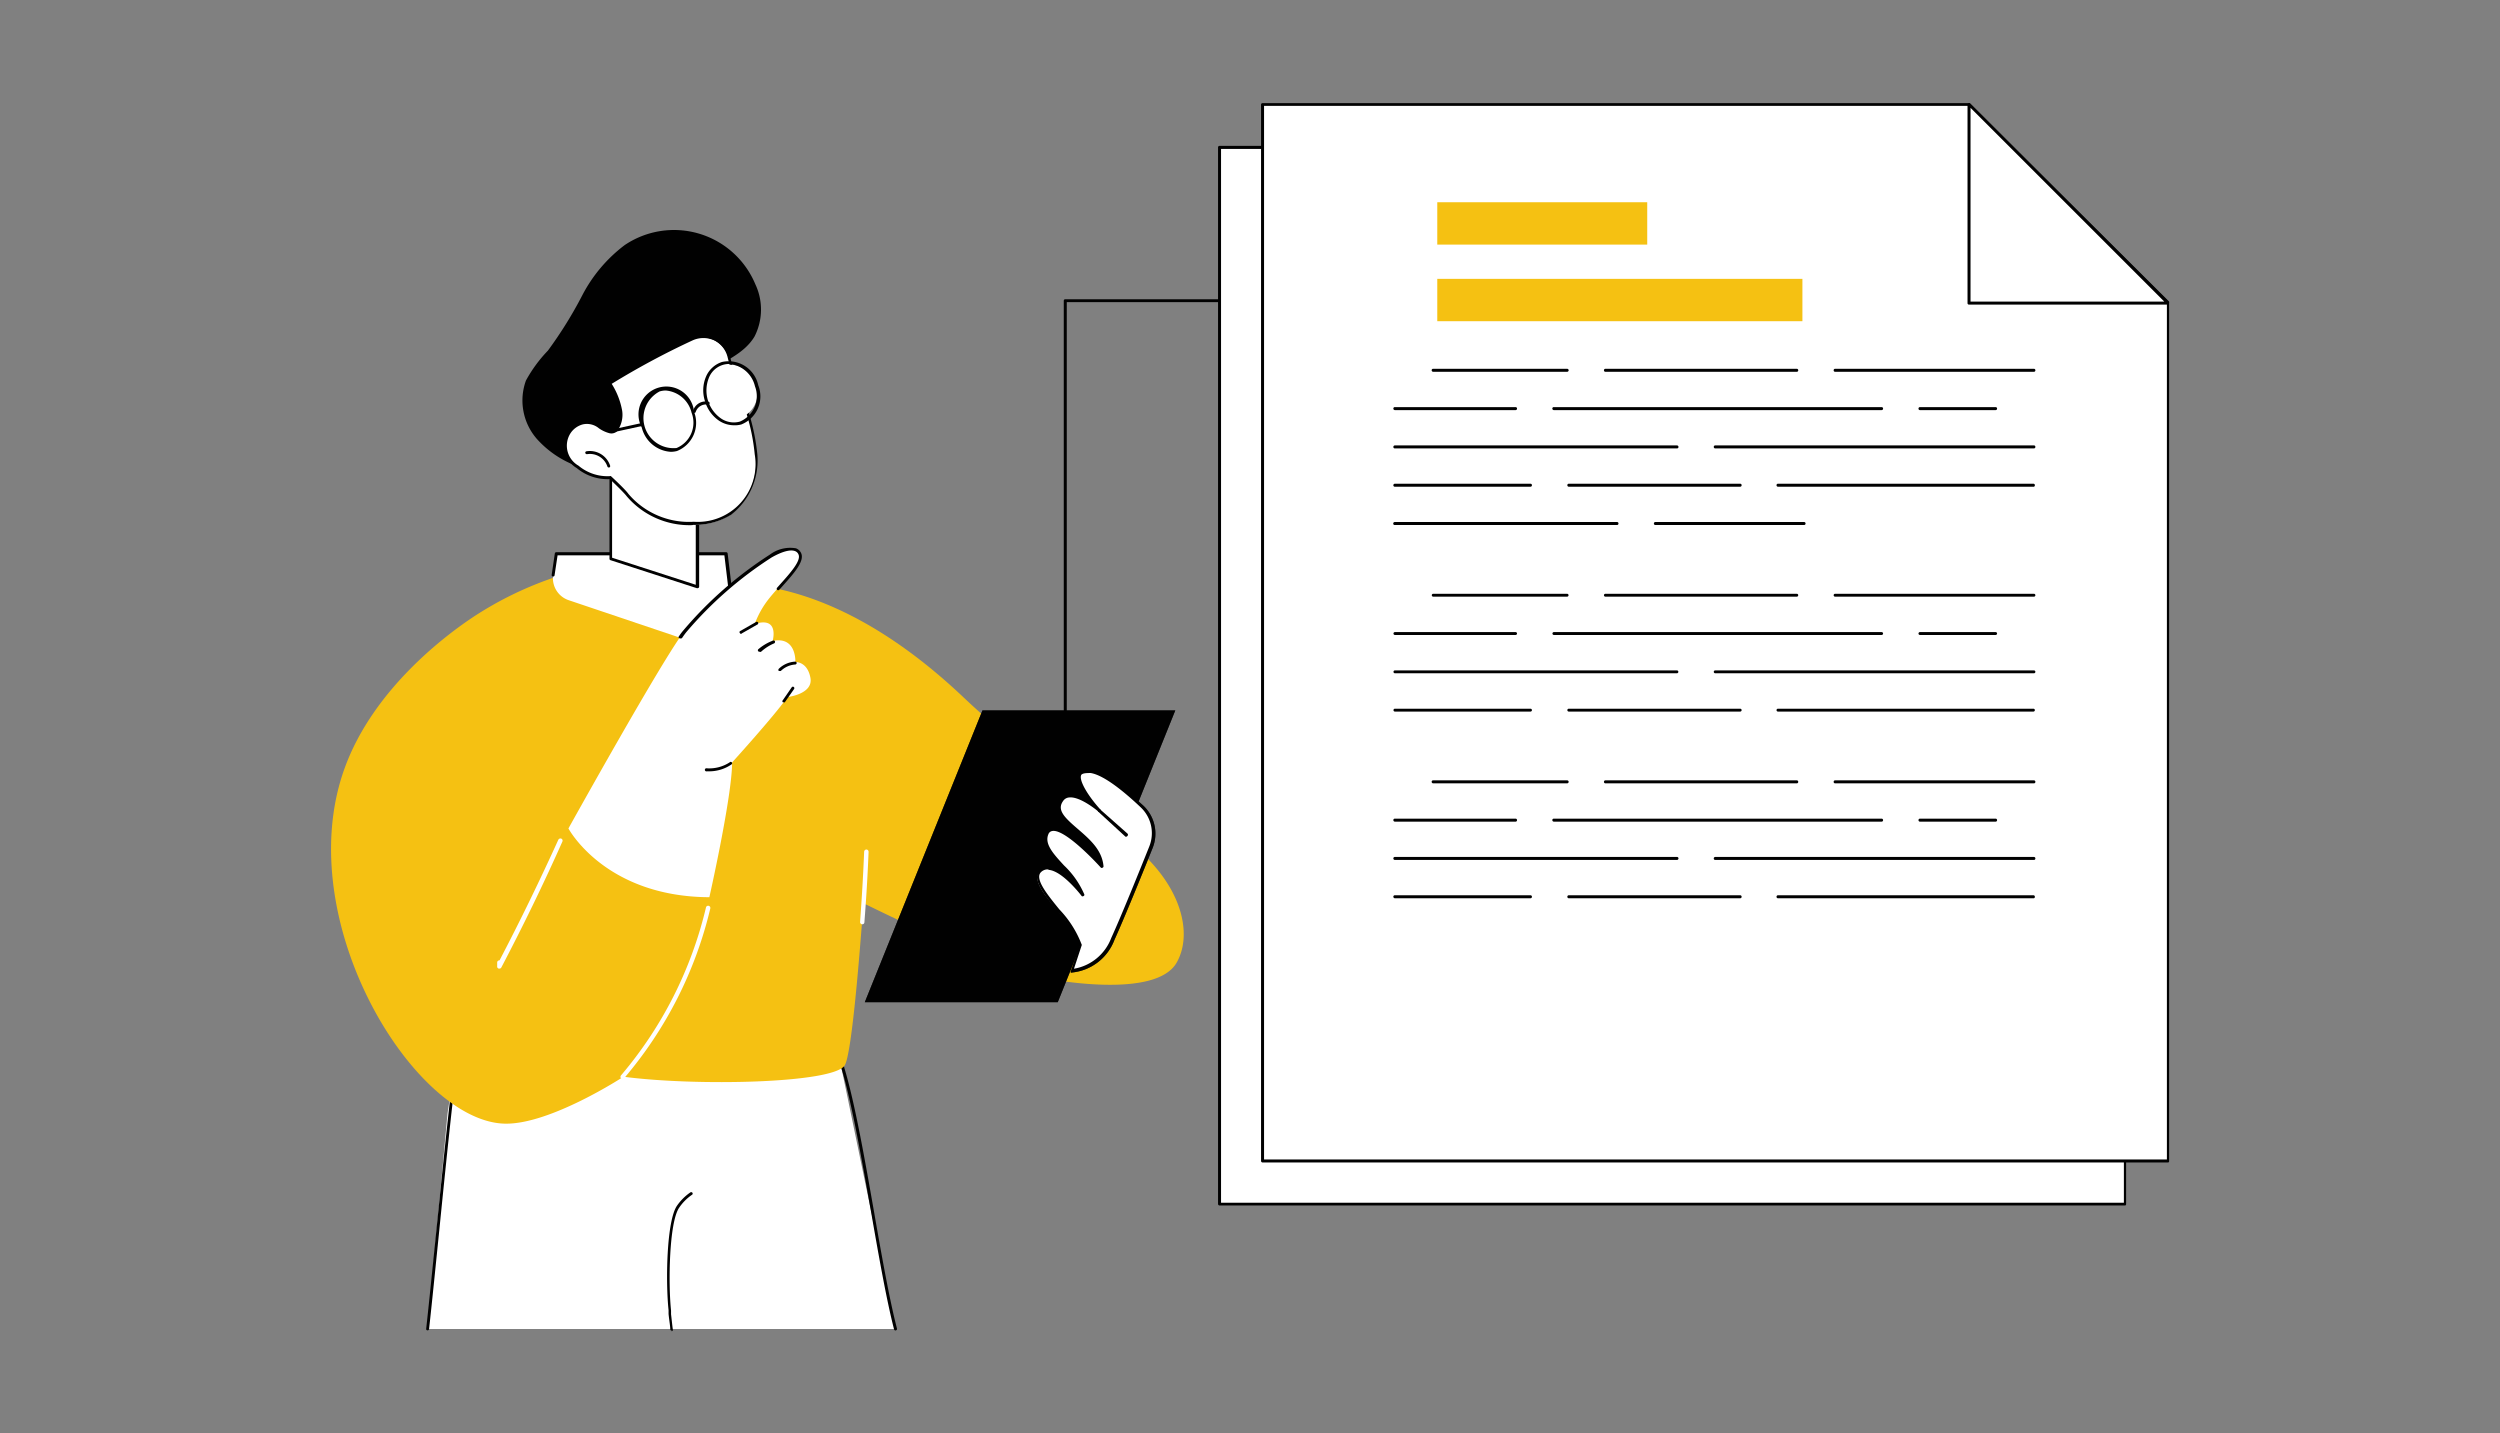 <svg xmlns="http://www.w3.org/2000/svg" viewBox="0 0 191.23 109.65"><rect x="0" y="0" width="191.23" height="109.65" fill="#808080" stroke="none"/><defs><style>.cls-1{fill:none;}.cls-2{fill:#fff;}.cls-3{fill:#010101;}.cls-4{fill:#f5c112;}.cls-5{opacity:0.6;}</style></defs><g id="Camada_2" data-name="Camada 2"><g id="Camada_1-2" data-name="Camada 1"><rect class="cls-1" width="191.23" height="109.65"/><g id="Vision_and_scope_document" data-name="Vision and scope document"><polygon class="cls-2" points="93.29 11.27 147.31 11.27 162.57 26.45 162.57 92.09 93.29 92.09 93.29 11.27"/><path class="cls-3" d="M162.57,92.21H93.29a.12.12,0,0,1-.12-.12V11.27a.11.11,0,0,1,.12-.11h54a.11.11,0,0,1,.08,0l15.26,15.18a.12.12,0,0,1,0,.08V92.09A.12.12,0,0,1,162.57,92.21ZM93.4,92h69.06V26.5L147.27,11.39H93.4Z"/><polygon class="cls-2" points="147.32 26.48 162.53 26.48 147.32 11.27 147.32 26.48"/><path class="cls-3" d="M162.53,26.59H147.32a.11.11,0,0,1-.11-.12V11.27a.1.1,0,0,1,.07-.1.11.11,0,0,1,.12,0l15.21,15.2a.13.13,0,0,1,0,.13A.11.11,0,0,1,162.53,26.59Zm-15.09-.23h14.82L147.44,11.54Z"/><polygon class="cls-2" points="96.58 7.98 150.6 7.98 165.86 23.16 165.86 88.8 96.58 88.8 96.58 7.98"/><path class="cls-3" d="M165.86,88.92H96.58a.12.12,0,0,1-.12-.12V8a.11.11,0,0,1,.12-.11h54a.11.11,0,0,1,.08,0l15.26,15.18a.12.12,0,0,1,0,.08V88.8A.12.12,0,0,1,165.86,88.92Zm-69.17-.23h69.06V23.21L150.56,8.1H96.69Z"/><polygon class="cls-2" points="150.61 23.18 165.82 23.18 150.61 7.98 150.61 23.18"/><path class="cls-3" d="M165.82,23.3H150.61a.11.11,0,0,1-.11-.12V8a.1.1,0,0,1,.07-.1.11.11,0,0,1,.12,0L165.9,23.1a.13.13,0,0,1,0,.13A.11.11,0,0,1,165.82,23.3Zm-15.09-.23h14.82L150.73,8.25Z"/><path class="cls-3" d="M155.58,45.64H140.37a.11.11,0,1,1,0-.22h15.21a.11.11,0,1,1,0,.22Z"/><path class="cls-3" d="M137.44,45.64H122.8a.11.11,0,0,1,0-.22h14.64a.11.11,0,0,1,0,.22Z"/><path class="cls-3" d="M119.87,45.64H109.63a.11.11,0,1,1,0-.22h10.24a.11.11,0,1,1,0,.22Z"/><path class="cls-3" d="M152.65,48.57h-5.79a.11.11,0,1,1,0-.22h5.79a.11.11,0,1,1,0,.22Z"/><path class="cls-3" d="M143.93,48.57H118.86a.11.11,0,1,1,0-.22h25.07a.11.11,0,1,1,0,.22Z"/><path class="cls-3" d="M115.93,48.57H106.7a.11.11,0,1,1,0-.22h9.23a.11.11,0,0,1,0,.22Z"/><path class="cls-3" d="M155.58,51.5H131.2a.11.11,0,0,1,0-.22h24.38a.11.11,0,1,1,0,.22Z"/><path class="cls-3" d="M128.27,51.5H106.7a.11.11,0,1,1,0-.22h21.57a.11.11,0,1,1,0,.22Z"/><path class="cls-3" d="M155.58,54.43H136a.11.11,0,0,1,0-.22h19.54a.11.11,0,1,1,0,.22Z"/><path class="cls-3" d="M133.11,54.43H120a.11.11,0,0,1,0-.22h13.11a.11.11,0,1,1,0,.22Z"/><path class="cls-3" d="M117.07,54.43H106.7a.11.11,0,1,1,0-.22h10.37a.11.11,0,0,1,0,.22Z"/><path class="cls-3" d="M155.58,28.44H140.37a.11.11,0,0,1-.11-.12.11.11,0,0,1,.11-.11h15.21a.11.11,0,0,1,.11.11A.11.11,0,0,1,155.58,28.44Z"/><path class="cls-3" d="M137.44,28.44H122.8a.11.11,0,0,1-.11-.12.11.11,0,0,1,.11-.11h14.64a.11.11,0,0,1,.11.11A.11.11,0,0,1,137.44,28.44Z"/><path class="cls-3" d="M119.87,28.44H109.63a.12.12,0,0,1-.12-.12.11.11,0,0,1,.12-.11h10.24a.12.12,0,0,1,.12.11A.12.12,0,0,1,119.87,28.44Z"/><path class="cls-3" d="M152.65,31.37h-5.79a.11.11,0,0,1-.11-.12.11.11,0,0,1,.11-.11h5.79a.11.11,0,0,1,.11.11A.11.11,0,0,1,152.65,31.37Z"/><path class="cls-3" d="M143.93,31.37H118.86a.12.12,0,0,1-.12-.12.11.11,0,0,1,.12-.11h25.07a.11.11,0,0,1,.11.11A.11.11,0,0,1,143.93,31.37Z"/><path class="cls-3" d="M115.93,31.37H106.7a.12.12,0,0,1-.12-.12.11.11,0,0,1,.12-.11h9.23a.11.11,0,0,1,.11.11A.11.11,0,0,1,115.93,31.37Z"/><path class="cls-3" d="M155.58,34.3H131.2a.11.11,0,0,1-.11-.11.11.11,0,0,1,.11-.12h24.38a.11.11,0,0,1,.11.12A.11.11,0,0,1,155.58,34.3Z"/><path class="cls-3" d="M128.27,34.3H106.7a.11.11,0,0,1-.12-.11.12.12,0,0,1,.12-.12h21.57a.12.12,0,0,1,.12.12A.11.11,0,0,1,128.27,34.3Z"/><path class="cls-3" d="M155.58,37.23H136a.11.11,0,0,1-.11-.11A.11.11,0,0,1,136,37h19.54a.11.11,0,0,1,.11.12A.11.11,0,0,1,155.58,37.23Z"/><path class="cls-3" d="M133.11,37.23H120a.11.11,0,0,1-.11-.11A.11.11,0,0,1,120,37h13.11a.11.11,0,0,1,.11.12A.11.11,0,0,1,133.11,37.23Z"/><path class="cls-3" d="M117.07,37.23H106.7a.11.11,0,0,1-.12-.11.12.12,0,0,1,.12-.12h10.37a.11.11,0,0,1,.11.12A.11.11,0,0,1,117.07,37.23Z"/><path class="cls-3" d="M138,40.16H126.62a.11.11,0,0,1-.11-.11.11.11,0,0,1,.11-.12H138a.11.11,0,0,1,.11.12A.11.11,0,0,1,138,40.16Z"/><path class="cls-3" d="M123.69,40.16h-17a.11.11,0,0,1-.12-.11.12.12,0,0,1,.12-.12h17a.11.11,0,0,1,.11.12A.11.11,0,0,1,123.69,40.16Z"/><path class="cls-3" d="M155.58,59.92H140.37a.11.11,0,0,1-.11-.12.11.11,0,0,1,.11-.11h15.21a.11.11,0,0,1,.11.11A.11.11,0,0,1,155.58,59.92Z"/><path class="cls-3" d="M137.44,59.92H122.8a.11.11,0,0,1-.11-.12.11.11,0,0,1,.11-.11h14.64a.11.11,0,0,1,.11.11A.11.11,0,0,1,137.44,59.92Z"/><path class="cls-3" d="M119.87,59.92H109.63a.12.12,0,0,1-.12-.12.11.11,0,0,1,.12-.11h10.24a.12.12,0,0,1,.12.11A.12.12,0,0,1,119.87,59.92Z"/><path class="cls-3" d="M152.65,62.85h-5.79a.11.11,0,0,1-.11-.12.11.11,0,0,1,.11-.11h5.79a.11.11,0,0,1,.11.11A.11.11,0,0,1,152.65,62.85Z"/><path class="cls-3" d="M143.93,62.85H118.86a.12.12,0,0,1-.12-.12.11.11,0,0,1,.12-.11h25.07a.11.11,0,0,1,.11.11A.11.11,0,0,1,143.93,62.85Z"/><path class="cls-3" d="M115.93,62.85H106.7a.12.12,0,0,1-.12-.12.11.11,0,0,1,.12-.11h9.23a.11.11,0,0,1,.11.11A.11.11,0,0,1,115.93,62.85Z"/><path class="cls-3" d="M155.58,65.78H131.2a.11.11,0,0,1-.11-.12.11.11,0,0,1,.11-.11h24.38a.11.11,0,0,1,.11.11A.11.11,0,0,1,155.58,65.78Z"/><path class="cls-3" d="M128.27,65.78H106.7a.12.12,0,0,1-.12-.12.11.11,0,0,1,.12-.11h21.57a.11.11,0,0,1,.12.11A.12.12,0,0,1,128.27,65.78Z"/><path class="cls-3" d="M155.58,68.71H136a.11.11,0,0,1-.11-.12.11.11,0,0,1,.11-.11h19.54a.11.11,0,0,1,.11.11A.11.11,0,0,1,155.58,68.71Z"/><path class="cls-3" d="M133.11,68.71H120a.11.11,0,0,1-.11-.12.11.11,0,0,1,.11-.11h13.11a.11.11,0,0,1,.11.11A.11.11,0,0,1,133.11,68.71Z"/><path class="cls-3" d="M117.07,68.71H106.7a.12.12,0,0,1-.12-.12.11.11,0,0,1,.12-.11h10.37a.11.11,0,0,1,.11.11A.11.11,0,0,1,117.07,68.71Z"/><rect class="cls-4" x="109.94" y="15.47" width="16.06" height="3.24"/><rect class="cls-4" x="109.94" y="21.33" width="27.93" height="3.24"/><polygon class="cls-2" points="68.5 101.66 63.57 77.86 35.63 75.89 34.23 85.19 32.71 101.66 68.5 101.66"/><path class="cls-3" d="M68.5,101.77a.12.12,0,0,1-.11-.08c-.56-2.17-1.14-5.43-1.74-8.87-.73-4.11-1.47-8.36-2.26-11-.12-.46-.21-1-.3-1.42a18,18,0,0,0-.63-2.53c-6.18-.32-12.46-.79-18.53-1.24-3-.23-6.14-.46-9.2-.67-.79,4.75-1.52,12.08-2.17,18.56-.27,2.65-.52,5.16-.74,7.14a.11.11,0,0,1-.12.1.1.1,0,0,1-.1-.12c.22-2,.47-4.49.74-7.14C34,88,34.73,80.59,35.52,75.83a.12.12,0,0,1,.12-.1l9.3.68c6.1.46,12.4.93,18.6,1.25.05,0,.09,0,.1.08a16.9,16.9,0,0,1,.67,2.63c.09.49.18.95.3,1.4.79,2.64,1.54,6.89,2.26,11,.6,3.44,1.18,6.69,1.74,8.85a.11.11,0,0,1-.08.14Z"/><path class="cls-3" d="M51.39,101.78a.12.12,0,0,1-.12-.09c0-.25-.07-.6-.13-1.18l0-.29c-.23-2.15-.16-6.84.65-8a4,4,0,0,1,1-1,.12.12,0,0,1,.16,0,.11.11,0,0,1,0,.16,3.69,3.69,0,0,0-1,1c-.77,1.12-.84,5.8-.62,7.87l0,.28c.07.59.1.94.14,1.18a.11.11,0,0,1-.1.12Z"/><path class="cls-4" d="M66.09,69.11S75.76,73.89,79,74.64c1.72.41,9.42,1.75,11-1s-.16-7.86-6.66-11.11c-1.6-2.81-5.69-5.44-9.63-9.18-5.19-4.92-12.37-9.6-20.36-8.61l-10.71-.65a27,27,0,0,0-6.51,3.15c-1.64,1.1-7.56,5.3-9.8,11.61-4.13,11.6,5.35,26.93,12.27,27.1,3.47.09,9.09-3.59,9.09-3.59,5.49.73,16,.52,16.92-.86.59-.92,1.24-9.95,1.32-10.83Z"/><polygon class="cls-3" points="66.15 76.66 80.91 76.66 89.9 54.34 75.15 54.34 66.15 76.66"/><path class="cls-2" d="M82.64,72.3l-.66,2a3.74,3.74,0,0,0,3.1-2.48c.75-1.64,2.09-5,2.91-7a2.85,2.85,0,0,0-.68-3.14c-1.16-1.09-2.8-2.47-3.88-2.64-1.85-.29-.39,1.86.65,3,0,0-2.11-1.84-2.85-.8-1.12,1.56,2.86,2.63,3.06,5.07,0,0-3.61-4-4.21-2.53s2.14,2.85,2.74,4.67c0,0-2.14-2.86-3.26-1.78S82.31,70.57,82.64,72.3Z"/><path class="cls-3" d="M82,74.39a.11.11,0,0,1-.09,0,.1.1,0,0,1,0-.1l.65-1.95a8,8,0,0,0-1.67-2.59c-1-1.29-2-2.51-1.37-3.15a.91.91,0,0,1,.77-.27,3.83,3.83,0,0,1,2,1.32,12.51,12.51,0,0,0-1.06-1.27c-.83-.91-1.61-1.76-1.25-2.63a.61.61,0,0,1,.45-.38c1-.17,3,1.84,3.7,2.6a5.2,5.2,0,0,0-1.86-2.37c-.9-.79-1.76-1.53-1.13-2.41a.85.85,0,0,1,.62-.36,2.85,2.85,0,0,1,1.64.56c-.53-.68-1.17-1.68-.89-2.19.13-.24.45-.33.94-.25,1.12.18,2.76,1.55,4,2.67a2.94,2.94,0,0,1,.71,3.26c-.76,1.9-2.16,5.35-2.91,7A3.88,3.88,0,0,1,82,74.39ZM80.15,66.5a.73.73,0,0,0-.52.21c-.51.5.46,1.69,1.4,2.85a8,8,0,0,1,1.72,2.72.07.07,0,0,1,0,0l-.6,1.82A3.71,3.71,0,0,0,85,71.75c.76-1.66,2.15-5.1,2.91-7a2.72,2.72,0,0,0-.66-3c-1.16-1.1-2.77-2.45-3.82-2.62-.27,0-.61,0-.72.14-.22.42.57,1.68,1.47,2.66a.11.11,0,0,1,0,.15.11.11,0,0,1-.16,0S82.64,60.9,81.78,61a.6.6,0,0,0-.46.27c-.49.68.09,1.25,1.09,2.11s1.89,1.65,2,2.88a.11.11,0,0,1-.07.11.11.11,0,0,1-.13,0c-.75-.83-2.88-3-3.74-2.8a.37.37,0,0,0-.28.25c-.31.74.39,1.5,1.2,2.38a6.74,6.74,0,0,1,1.55,2.21.1.1,0,0,1-.06.13.11.11,0,0,1-.14,0s-1.43-1.89-2.5-2Z"/><path class="cls-3" d="M86.16,64a.11.11,0,0,1-.07,0L84,62.08a.12.12,0,0,1,0-.16.11.11,0,0,1,.16,0l2.09,1.85a.12.12,0,0,1,0,.16A.18.18,0,0,1,86.16,64Z"/><path class="cls-2" d="M65.94,70.7h0a.17.17,0,0,1-.15-.18c.13-1.78.24-3.59.31-5.37a.18.18,0,0,1,.18-.17.18.18,0,0,1,.16.18c-.07,1.79-.18,3.6-.32,5.38A.16.16,0,0,1,65.94,70.7Z"/><path class="cls-2" d="M42.31,44l.24-1.64h13l.3,2.51a2.26,2.26,0,0,1-.7,1.94l-2.36,2.23-9.26-3.12A1.77,1.77,0,0,1,42.31,44Z"/><path class="cls-3" d="M55.81,45a.11.11,0,0,1-.11-.1l-.29-2.42H42.65L42.42,44a.11.11,0,0,1-.12.1.11.11,0,0,1-.1-.13l.24-1.64a.11.11,0,0,1,.11-.09h13a.11.11,0,0,1,.11.1l.3,2.51a.11.11,0,0,1-.1.13Z"/><path class="cls-2" d="M38.2,74.09h-.05a.16.16,0,0,1-.12-.18l0-.3a.17.17,0,0,1,.18-.15h0c1.57-3,3.09-6.13,4.5-9.23a.18.18,0,0,1,.23-.08.17.17,0,0,1,.08.22C41.58,67.61,40,70.85,38.35,74A.16.16,0,0,1,38.2,74.09Z"/><path class="cls-2" d="M47.62,82.49a.15.15,0,0,1-.11,0,.17.17,0,0,1,0-.24A30.77,30.77,0,0,0,54,69.42a.17.17,0,1,1,.33.08,31.05,31.05,0,0,1-6.55,12.93A.16.16,0,0,1,47.62,82.49Z"/><path class="cls-2" d="M54.26,68.63S56,60.92,56,58.32c0,0,3.34-3.68,4.23-5,0,0,2-.22,1.76-1.48s-1.15-1.2-1.15-1.2.1-2-1.74-1.61c0,0,.55-1.91-1.37-1.3a7,7,0,0,1,1.14-2c1-1.24,2.54-2.61,2.27-3.34-.17-.47-.81-.65-2.21.13a29.5,29.5,0,0,0-6.57,5.75c-1.56,1.93-8.88,15.1-8.88,15.1S46.26,68.59,54.26,68.63Z"/><path class="cls-3" d="M52,48.82l-.06,0a.11.11,0,0,1,0-.16,4.32,4.32,0,0,1,.34-.45,29.63,29.63,0,0,1,6.6-5.78,2.6,2.6,0,0,1,2-.49.7.7,0,0,1,.42.42c.22.61-.59,1.52-1.45,2.48l-.24.27a.11.11,0,1,1-.17-.15l.24-.27c.78-.87,1.58-1.77,1.41-2.25a.46.46,0,0,0-.29-.29c-.25-.09-.76-.08-1.76.48a29.27,29.27,0,0,0-6.54,5.72c-.09.11-.2.26-.32.44A.14.14,0,0,1,52,48.82Z"/><path class="cls-3" d="M54.27,59h-.2a.12.12,0,1,1,0-.23,2.87,2.87,0,0,0,1.75-.46.1.1,0,0,1,.15,0,.1.1,0,0,1,0,.15A3,3,0,0,1,54.27,59Z"/><path class="cls-3" d="M59.94,53.72l-.06,0a.11.11,0,0,1,0-.16l.69-1a.11.11,0,0,1,.16,0,.12.12,0,0,1,0,.16l-.7,1A.11.11,0,0,1,59.94,53.72Z"/><path class="cls-3" d="M59.65,51.32a.09.09,0,0,1-.08,0,.12.12,0,0,1,0-.16,1.94,1.94,0,0,1,1.25-.55.11.11,0,0,1,.12.1.12.12,0,0,1-.11.12,1.74,1.74,0,0,0-1.1.49A.09.09,0,0,1,59.65,51.32Z"/><path class="cls-3" d="M58.1,49.85a.11.11,0,0,1-.08-.2A3.73,3.73,0,0,1,59.13,49a.11.11,0,0,1,.15.06.13.13,0,0,1-.06.15,3.52,3.52,0,0,0-1,.64A.11.11,0,0,1,58.1,49.85Z"/><path class="cls-3" d="M56.69,48.49a.11.11,0,0,1-.09-.06.1.1,0,0,1,0-.15l1.21-.69a.12.12,0,0,1,.16,0,.12.12,0,0,1,0,.16l-1.21.69Z"/><g class="cls-5"><polygon class="cls-3" points="66.15 76.66 80.91 76.66 89.9 54.34 75.15 54.34 66.15 76.66"/><path class="cls-2" d="M82.64,72.3l-.66,2a3.74,3.74,0,0,0,3.1-2.48c.75-1.64,2.09-5,2.91-7a2.85,2.85,0,0,0-.68-3.14c-1.16-1.09-2.8-2.47-3.88-2.64-1.85-.29-.39,1.86.65,3,0,0-2.11-1.84-2.85-.8-1.12,1.56,2.86,2.63,3.06,5.07,0,0-3.61-4-4.21-2.53s2.14,2.85,2.74,4.67c0,0-2.14-2.86-3.26-1.78S82.31,70.57,82.64,72.3Z"/><path class="cls-3" d="M82,74.39a.11.11,0,0,1-.09,0,.1.1,0,0,1,0-.1l.65-1.95a8,8,0,0,0-1.67-2.59c-1-1.29-2-2.51-1.37-3.15a.91.91,0,0,1,.77-.27,3.83,3.83,0,0,1,2,1.32,12.51,12.51,0,0,0-1.06-1.27c-.83-.91-1.61-1.76-1.25-2.63a.61.61,0,0,1,.45-.38c1-.17,3,1.84,3.7,2.6a5.2,5.2,0,0,0-1.86-2.37c-.9-.79-1.76-1.53-1.13-2.41a.85.85,0,0,1,.62-.36,2.85,2.85,0,0,1,1.64.56c-.53-.68-1.17-1.68-.89-2.19.13-.24.45-.33.94-.25,1.12.18,2.76,1.55,4,2.67a2.94,2.94,0,0,1,.71,3.26c-.76,1.9-2.16,5.35-2.91,7A3.88,3.88,0,0,1,82,74.39ZM80.15,66.5a.73.73,0,0,0-.52.21c-.51.5.46,1.69,1.4,2.85a8,8,0,0,1,1.72,2.72.07.07,0,0,1,0,0l-.6,1.82A3.71,3.71,0,0,0,85,71.75c.76-1.66,2.15-5.1,2.91-7a2.72,2.72,0,0,0-.66-3c-1.16-1.1-2.77-2.45-3.82-2.62-.27,0-.61,0-.72.14-.22.42.57,1.68,1.47,2.66a.11.11,0,0,1,0,.15.11.11,0,0,1-.16,0S82.64,60.9,81.78,61a.6.6,0,0,0-.46.27c-.49.68.09,1.25,1.09,2.11s1.89,1.65,2,2.88a.11.11,0,0,1-.07.11.11.11,0,0,1-.13,0c-.75-.83-2.88-3-3.74-2.8a.37.37,0,0,0-.28.25c-.31.74.39,1.5,1.2,2.38a6.74,6.74,0,0,1,1.55,2.21.1.1,0,0,1-.06.13.11.11,0,0,1-.14,0s-1.43-1.89-2.5-2Z"/><path class="cls-3" d="M86.16,64a.11.11,0,0,1-.07,0L84,62.08a.12.12,0,0,1,0-.16.11.11,0,0,1,.16,0l2.09,1.85a.12.12,0,0,1,0,.16A.18.18,0,0,1,86.16,64Z"/></g><path class="cls-2" d="M46.7,35.78v7l6.63,2.15V39.07S48.46,35.31,46.7,35.78Z"/><path class="cls-3" d="M53.33,45h0l-6.63-2.15a.11.11,0,0,1-.08-.11v-7a.12.12,0,0,1,.09-.11c1.79-.47,6.52,3.15,6.72,3.31a.11.11,0,0,1,.05.09v5.85a.12.12,0,0,1-.05.09Zm-6.51-2.34,6.4,2.07V39.12c-.48-.36-4.74-3.54-6.4-3.25Z"/><path class="cls-3" d="M41.08,33.59a4.47,4.47,0,0,1-.85-4.48,10.62,10.62,0,0,1,1.68-2.29,31.7,31.7,0,0,0,2.65-4.27,11.39,11.39,0,0,1,3.22-3.8,6.74,6.74,0,0,1,10,3,4.53,4.53,0,0,1-.07,4c-.8,1.33-2.38,1.92-3.7,2.73a26.22,26.22,0,0,0-4.75,4.24A23,23,0,0,1,47,34.81a10.52,10.52,0,0,1-1.32.89c-.57.33-.79.25-1.41,0A7.65,7.65,0,0,1,41.08,33.59Z"/><path class="cls-2" d="M47.42,31.43a5.84,5.84,0,0,0-.84-2.11A57.11,57.11,0,0,1,52.84,26a2.08,2.08,0,0,1,2.9,1.4,21.24,21.24,0,0,0,.77,2.46,17.08,17.08,0,0,1,1.3,5,5.09,5.09,0,0,1-1.94,4.52,5.26,5.26,0,0,1-2.83.77A6.28,6.28,0,0,1,48,37.88c-.25-.32-1.33-1.35-1.33-1.35a3.45,3.45,0,0,1-2.51-.82,1.86,1.86,0,0,1-.7-2.54,1.71,1.71,0,0,1,1.06-.82c.92-.23,1.29.48,2.06.67S47.48,32,47.42,31.43Z"/><path class="cls-3" d="M52.93,40.17a6.31,6.31,0,0,1-5-2.22c-.21-.28-1.08-1.11-1.28-1.3a3.71,3.71,0,0,1-2.54-.85,2,2,0,0,1-.73-2.69,1.84,1.84,0,0,1,1.13-.87,1.65,1.65,0,0,1,1.4.33,2.81,2.81,0,0,0,.72.34.42.42,0,0,0,.39-.08,1.89,1.89,0,0,0,.32-1.39,5.58,5.58,0,0,0-.82-2.07.11.11,0,0,1,0-.15,57.25,57.25,0,0,1,6.27-3.37,2.24,2.24,0,0,1,1.91,0,2.19,2.19,0,0,1,1.15,1.45,18.91,18.91,0,0,0,.77,2.45l.13.38a16,16,0,0,1,1.18,4.62,5.27,5.27,0,0,1-2,4.62,5.3,5.3,0,0,1-2.89.78Zm-6.28-3.75a.11.11,0,0,1,.08,0s1.09,1,1.34,1.36a6.07,6.07,0,0,0,5,2.13,4.42,4.42,0,0,0,4.66-5.16,15.32,15.32,0,0,0-1.16-4.55l-.14-.38a23.15,23.15,0,0,1-.77-2.48,1.94,1.94,0,0,0-1-1.29,2,2,0,0,0-1.71,0,59.77,59.77,0,0,0-6.16,3.31,5.74,5.74,0,0,1,.8,2.05,2.11,2.11,0,0,1-.4,1.59.64.64,0,0,1-.6.13,2.55,2.55,0,0,1-.78-.37,1.43,1.43,0,0,0-1.22-.3,1.62,1.62,0,0,0-1,.76,1.76,1.76,0,0,0,.66,2.4,3.45,3.45,0,0,0,2.43.8Z"/><path class="cls-3" d="M46.57,35.76a.11.11,0,0,1-.11-.08,1.41,1.41,0,0,0-1.55-.94.13.13,0,0,1-.14-.09.11.11,0,0,1,.09-.13,1.63,1.63,0,0,1,1.81,1.1.11.11,0,0,1-.07.14Z"/><path class="cls-3" d="M51.3,34.56a2.44,2.44,0,0,1-2.21-1.86,2.13,2.13,0,1,1,4-1.2,2.32,2.32,0,0,1-1.31,3A1.81,1.81,0,0,1,51.3,34.56Zm-.39-4.69a1.76,1.76,0,0,0-.45.07,2.3,2.3,0,0,0,1.29,4.33,2.1,2.1,0,0,0,1.15-2.7A2.22,2.22,0,0,0,50.91,29.87Z"/><path class="cls-2" d="M57.86,29.51A2,2,0,1,1,54,30.64a2,2,0,1,1,3.82-1.13Z"/><path class="cls-3" d="M56.14,32.53A2.08,2.08,0,0,1,55,32.18a2.72,2.72,0,0,1-1.08-1.51A2.67,2.67,0,0,1,54,28.82a2,2,0,0,1,1.22-1.13A2.32,2.32,0,0,1,58,29.47a2.31,2.31,0,0,1-1.3,3A1.88,1.88,0,0,1,56.14,32.53Zm-.39-4.69a1.67,1.67,0,0,0-1.53,1.07A2.61,2.61,0,0,0,55.14,32a1.73,1.73,0,0,0,1.45.25,2.11,2.11,0,0,0,1.16-2.7A2.22,2.22,0,0,0,55.75,27.84Z"/><path class="cls-3" d="M53.08,31.58h0a.11.11,0,0,1-.07-.14,1,1,0,0,1,1.18-.71.11.11,0,0,1,.09.13.13.13,0,0,1-.14.09.83.83,0,0,0-.92.55A.11.11,0,0,1,53.08,31.58Z"/><path class="cls-3" d="M46.7,33.1a.11.11,0,0,1,0-.22l2.38-.52a.13.13,0,0,1,.14.09.11.11,0,0,1-.09.13l-2.38.52Z"/><path class="cls-3" d="M81.49,54.46a.12.12,0,0,1-.12-.12V23a.11.11,0,0,1,.12-.11H93.16a.11.11,0,0,1,0,.22H81.6V54.34A.11.11,0,0,1,81.49,54.46Z"/></g></g></g></svg>